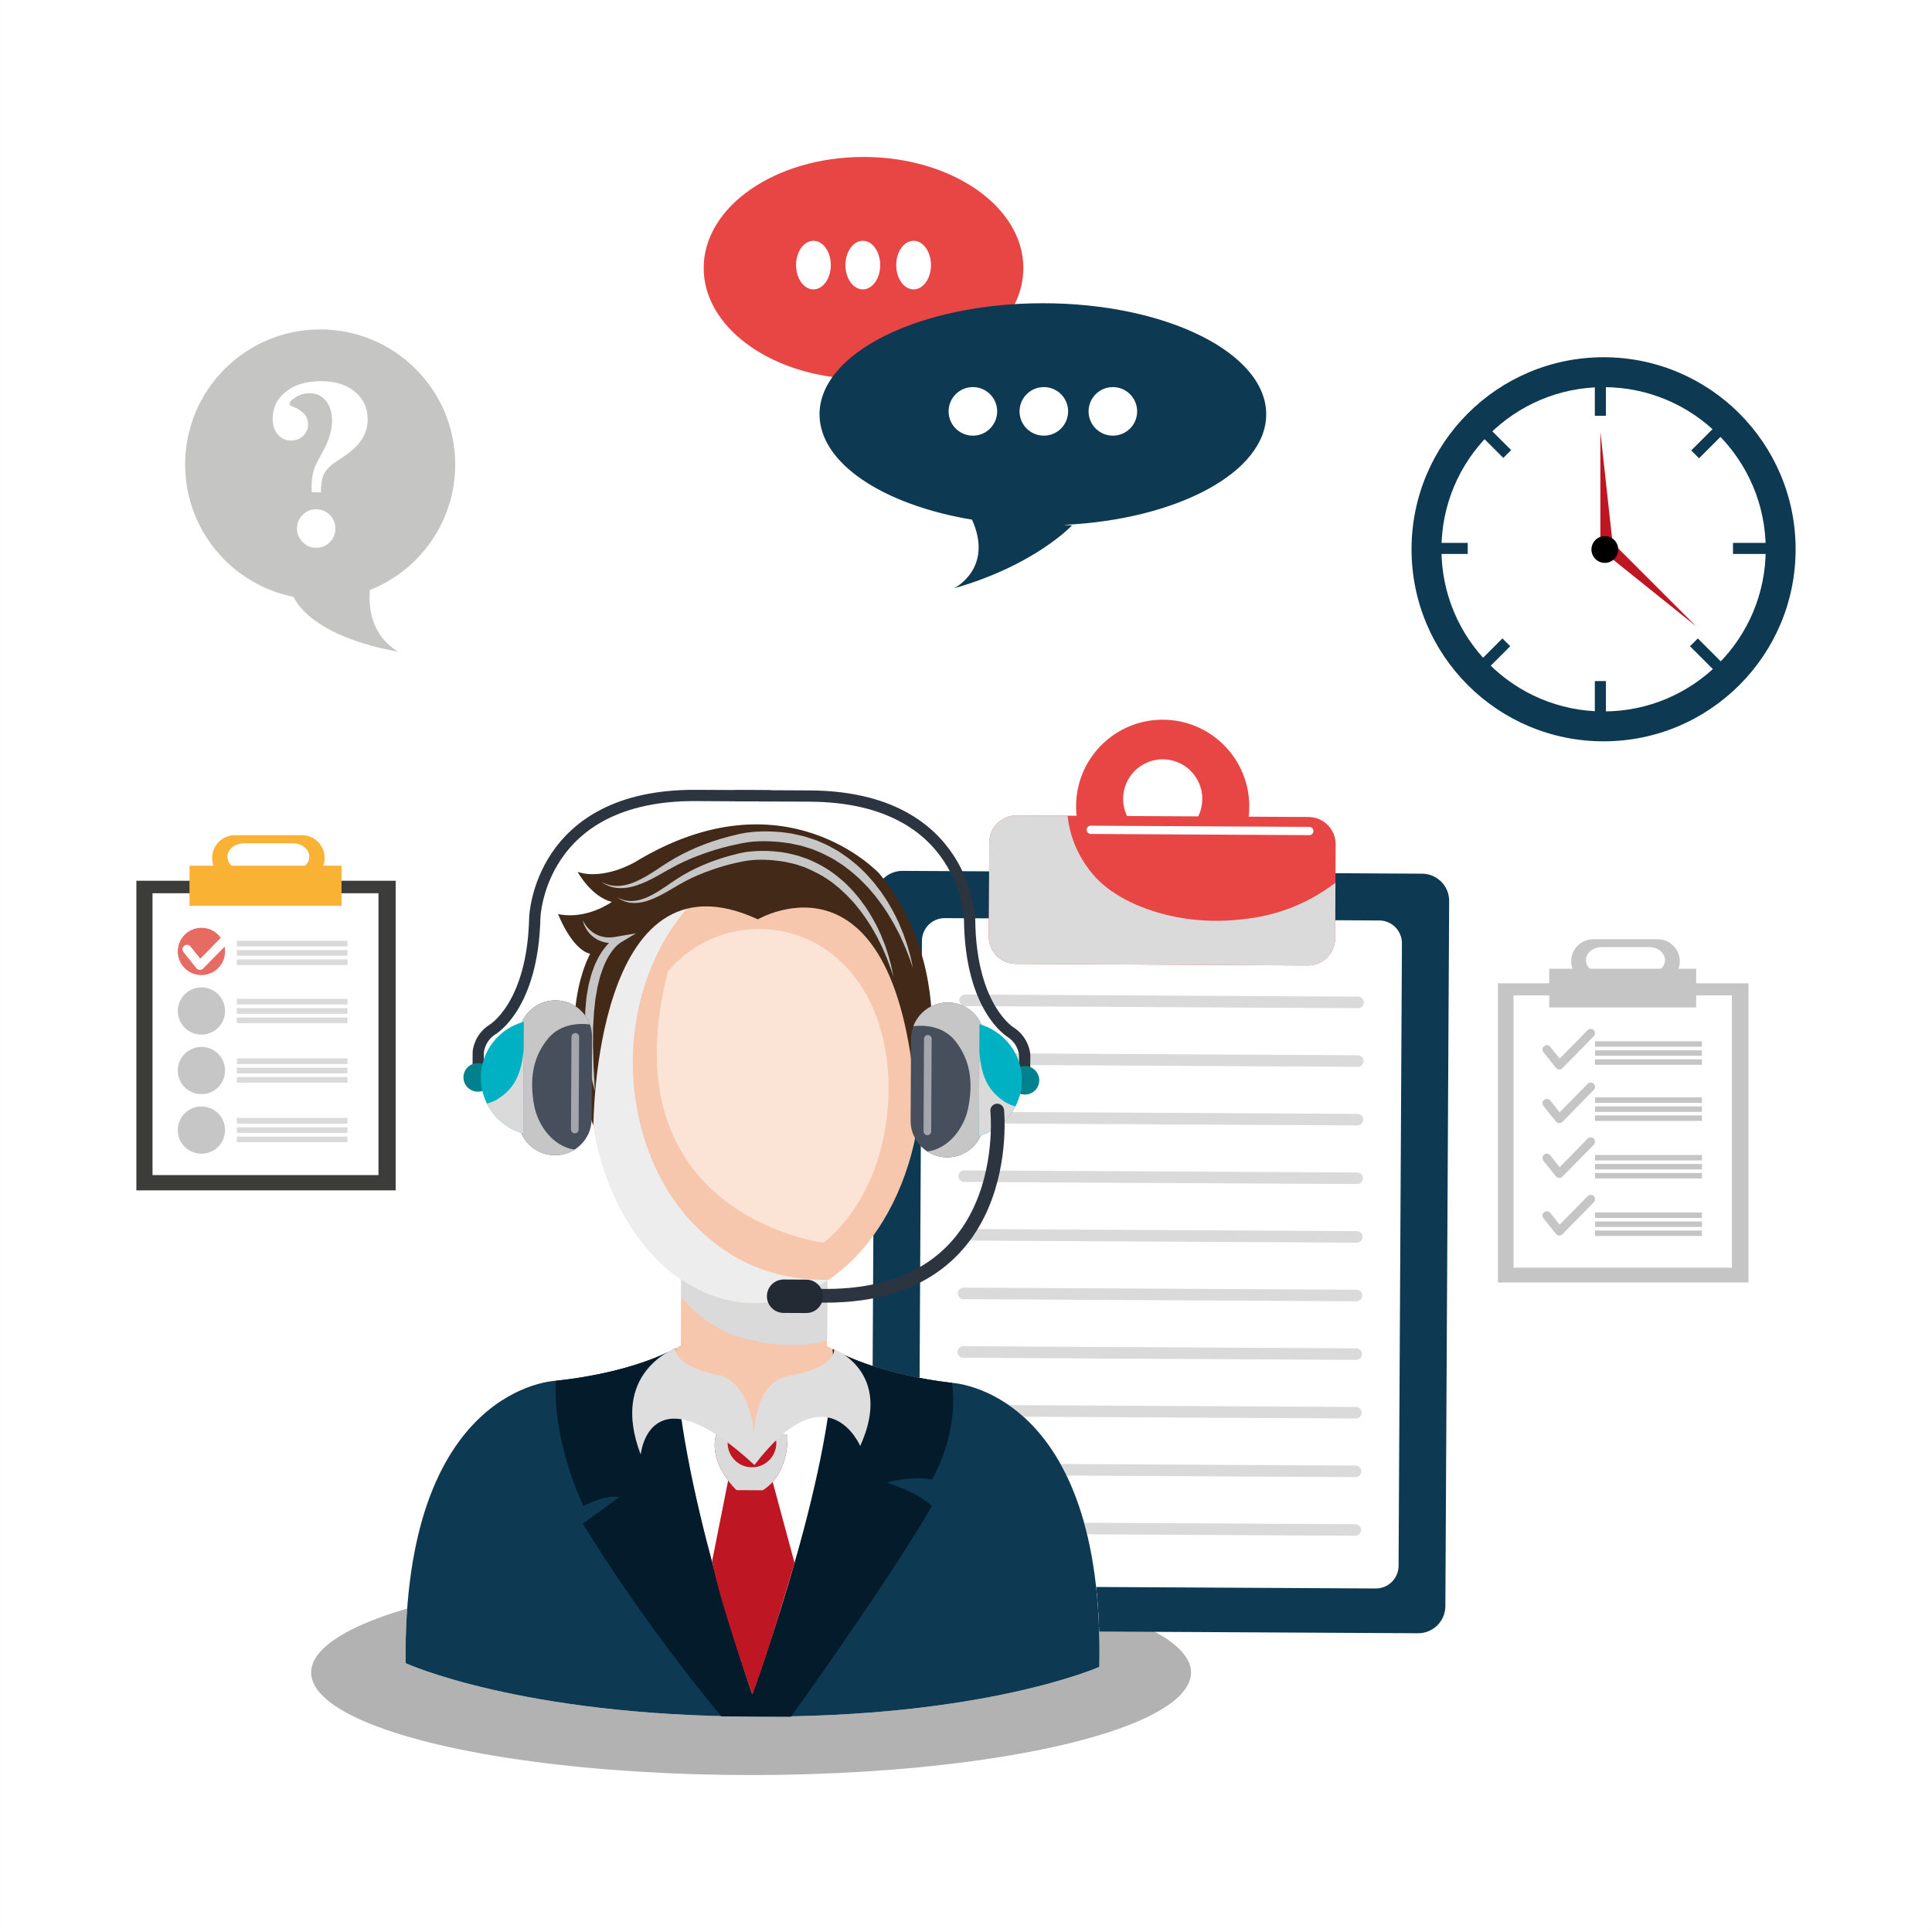 <?xml version="1.0" encoding="utf-8"?>
<!-- Generator: Adobe Illustrator 27.5.0, SVG Export Plug-In . SVG Version: 6.00 Build 0)  -->
<svg version="1.1" id="Capa_1" xmlns="http://www.w3.org/2000/svg" xmlns:xlink="http://www.w3.org/1999/xlink" x="0px" y="0px"
	 viewBox="0 0 425.2 425.2" style="enable-background:new 0 0 425.2 425.2;" xml:space="preserve">
<rect x="0" y="0" width="425.2" height="425.2" fill="#808080" stroke="none"/>
<rect x="0.002" y="0.002" style="fill:#FFFFFF;" width="425.197" height="425.196"/>
<g>
	<ellipse style="fill:#B2B2B2;" cx="165.301" cy="368.09" rx="96.824" ry="22.568"/>
	<g>
		<path style="fill:#0D3953;" d="M318.1,353.492c-0.018,3.305-2.713,5.977-6.022,5.957l-114.348-0.615
			c-3.309-0.018-5.975-2.717-5.957-6.022l0.834-155.189c0.02-3.305,2.715-5.975,6.023-5.957l114.348,0.615
			c3.309,0.02,5.973,2.717,5.955,6.021L318.1,353.492z"/>
		<g>
			<path style="fill:#FFFFFF;" d="M307.803,344.615c-0.014,2.768-2.27,4.998-5.035,4.982l-95.623-0.514
				c-2.766-0.016-4.994-2.27-4.98-5.037l0.738-137c0.016-2.768,2.27-4.998,5.033-4.982l95.625,0.516
				c2.764,0.014,4.994,2.27,4.98,5.035L307.803,344.615z"/>
			<g>
				<path style="fill:#DADADA;" d="M300.166,220.621c-0.006,0.703-0.576,1.268-1.281,1.264l-86.48-0.465
					c-0.701-0.004-1.271-0.576-1.268-1.279l0,0c0.004-0.701,0.58-1.268,1.281-1.264l86.48,0.465
					C299.603,219.346,300.168,219.918,300.166,220.621L300.166,220.621z"/>
				<path style="fill:#DADADA;" d="M300.096,233.521c-0.004,0.701-0.574,1.268-1.279,1.266l-86.482-0.467
					c-0.701-0.004-1.27-0.576-1.266-1.277l0,0c0.002-0.705,0.578-1.271,1.279-1.267l86.483,0.465
					C299.535,232.244,300.1,232.818,300.096,233.521L300.096,233.521z"/>
				<path style="fill:#DADADA;" d="M300.025,246.422c-0.002,0.701-0.574,1.268-1.279,1.266l-86.48-0.467
					c-0.701-0.004-1.271-0.576-1.268-1.277l0,0c0.004-0.705,0.58-1.27,1.281-1.266l86.48,0.465
					C299.465,245.146,300.029,245.717,300.025,246.422L300.025,246.422z"/>
				<path style="fill:#DADADA;" d="M299.957,259.322c-0.004,0.701-0.576,1.268-1.279,1.266l-86.482-0.465
					c-0.701-0.006-1.27-0.578-1.268-1.279l0,0c0.004-0.701,0.58-1.27,1.281-1.266l86.482,0.465
					C299.395,258.047,299.959,258.621,299.957,259.322L299.957,259.322z"/>
				<path style="fill:#DADADA;" d="M299.887,272.223c-0.004,0.701-0.574,1.27-1.279,1.266l-86.482-0.465
					c-0.701-0.004-1.27-0.578-1.266-1.279l0,0c0.002-0.703,0.578-1.268,1.279-1.264l86.482,0.465
					C299.326,270.949,299.891,271.522,299.887,272.223L299.887,272.223z"/>
				<path style="fill:#DADADA;" d="M299.816,285.123c-0.004,0.703-0.574,1.268-1.279,1.264l-86.481-0.465
					c-0.701-0.004-1.271-0.576-1.268-1.277l0,0c0.004-0.701,0.58-1.268,1.281-1.264l86.481,0.465
					C299.256,283.85,299.82,284.42,299.816,285.123L299.816,285.123z"/>
				<path style="fill:#DADADA;" d="M299.748,298.023c-0.004,0.703-0.574,1.27-1.279,1.266l-86.482-0.465
					c-0.701-0.006-1.27-0.578-1.266-1.281l0,0c0.004-0.703,0.578-1.27,1.279-1.266l86.482,0.467
					C299.188,296.748,299.752,297.32,299.748,298.023L299.748,298.023z"/>
				<path style="fill:#DADADA;" d="M299.678,310.926c-0.004,0.701-0.572,1.266-1.279,1.262l-86.48-0.467
					c-0.703-0.004-1.271-0.574-1.268-1.275l0,0c0.004-0.701,0.578-1.268,1.281-1.266l86.481,0.467
					C299.119,309.65,299.684,310.225,299.678,310.926L299.678,310.926z"/>
				<path style="fill:#DADADA;" d="M299.609,323.824c-0.004,0.703-0.574,1.272-1.279,1.266l-86.481-0.465
					c-0.703-0.004-1.271-0.576-1.268-1.281l0,0c0.004-0.701,0.578-1.266,1.281-1.262l86.48,0.465
					C299.049,322.553,299.613,323.121,299.609,323.824L299.609,323.824z"/>
				<path style="fill:#DADADA;" d="M299.539,336.727c-0.004,0.701-0.574,1.266-1.279,1.264l-86.48-0.467
					c-0.701-0.004-1.271-0.574-1.268-1.275l0,0c0.004-0.705,0.58-1.27,1.281-1.266l86.48,0.467
					C298.978,335.453,299.543,336.023,299.539,336.727L299.539,336.727z"/>
			</g>
		</g>
		<g>
			<path style="fill:#E74645;" d="M293.844,206.52c-0.017,3.309-2.715,5.975-6.021,5.957l-64.254-0.346
				c-3.311-0.018-5.977-2.715-5.957-6.023l0.111-20.691c0.018-3.307,2.711-5.975,6.021-5.957l64.254,0.346
				c3.309,0.02,5.975,2.715,5.957,6.023L293.844,206.52z"/>
			<path style="fill:#DADADA;" d="M276.17,201.947c-6.541,1.057-13.008,0.982-19.475-0.613c-5.879-1.445-12.434-4.336-16.371-9.148
				c-3.252-3.979-4.902-8.266-5.369-12.666l-11.211-0.061c-3.311-0.018-6.004,2.65-6.021,5.957l-0.111,20.691
				c-0.02,3.309,2.646,6.006,5.957,6.023l64.254,0.346c3.307,0.018,6.004-2.648,6.021-5.957l0.066-12.25
				C288.828,198.133,282.881,200.865,276.17,201.947z"/>
			<path style="fill:#E74645;" d="M255.984,158.395c-10.525-0.055-19.104,8.432-19.158,18.961
				c-0.059,10.522,8.428,19.104,18.953,19.158c10.525,0.059,19.105-8.432,19.162-18.955
				C274.998,167.033,266.508,158.453,255.984,158.395z M255.844,184.533c-4.809-0.027-8.689-3.947-8.664-8.756
				c0.025-4.814,3.949-8.693,8.758-8.668c4.813,0.025,8.693,3.945,8.666,8.76C264.578,180.682,260.656,184.559,255.844,184.533z"/>
			<path style="fill:#FFFFFF;" d="M289.07,182.898c-0.004,0.498-0.412,0.904-0.912,0.9l-48.1-0.258
				c-0.502-0.004-0.906-0.412-0.904-0.912l0,0c0.004-0.502,0.414-0.906,0.912-0.904l48.102,0.26
				C288.668,181.986,289.072,182.395,289.07,182.898L289.07,182.898z"/>
		</g>
	</g>
	<g>
		<g>
			
				<path style="fill:none;stroke:#2C343F;stroke-width:2.477;stroke-linecap:round;stroke-linejoin:round;stroke-miterlimit:10;" d="
				M225.502,236.256l0.02-4.08c0,0-0.164-3.098-3.07-4.979c0,0-8.83-5.217-9.055-24.709c0,0-0.512-27.102-35.168-27.289
				l-16.146-0.086"/>
			
				<path style="fill:none;stroke:#2C343F;stroke-width:2.477;stroke-linecap:round;stroke-linejoin:round;stroke-miterlimit:10;" d="
				M105.234,235.607l0.023-4.078c0,0,0.197-3.1,3.125-4.943c0,0,8.881-5.123,9.316-24.615c0,0,0.807-27.094,35.463-26.906
				l16.146,0.088"/>
		</g>
		<g>
			<g>
				<path style="fill:#F7C7AD;" d="M209.535,304.352c-17.66-2.09-26.332-7.359-27.818-8.34l-31.467-0.17
					c-1.496,0.965-10.227,6.141-27.91,8.041c0,0-33.689,1.076-33.074,62.148c0,0,25.285,11.57,76.275,11.748
					c50.99,0.371,76.398-10.926,76.398-10.926C243.215,305.791,209.535,304.352,209.535,304.352z"/>
				<path style="fill:#FFFFFF;" d="M122.34,303.883c0,0-33.689,1.076-33.074,62.148c0,0,25.285,11.57,76.275,11.748
					c50.99,0.371,76.398-10.926,76.398-10.926c1.275-61.063-32.404-62.502-32.404-62.502s-32.785-2.508-43.658,11.4
					C165.877,315.752,155.561,298.52,122.34,303.883z"/>
				<g>
					
						<rect x="154.326" y="274.566" transform="matrix(0.005 -1 1 0.005 -125.527 455.05)" style="fill:#F7C7AD;" width="23.368" height="32.133"/>
					<path style="fill:#DADADA;" d="M149.971,285.523v0.004c0.354,0.422,0.709,0.84,1.088,1.236c1,1.041,2.035,2.045,3.152,2.959
						c0.037,0.031,0.064,0.049,0.102,0.082c0.357,0.264,0.725,0.525,1.094,0.779c0.568,0.383,1.137,0.771,1.727,1.123
						c0.854,0.512,1.719,1.01,2.609,1.455c0.285,0.111,1.125,0.465,1.385,0.555c0.863,0.297,1.725,0.594,2.607,0.828
						c0.906,0.244,1.816,0.488,2.736,0.668c-0.24-0.049,2.428,0.41,1.787,0.352c2.164,0.254,4.344,0.428,6.52,0.4
						c0.938-0.016,1.873-0.027,2.803-0.098c0.299-0.023,1.695-0.223,1.836-0.221c0.891-0.188,1.77-0.432,2.639-0.711l0.084-15.9
						l-32.133-0.172l-0.035,6.59C150.063,285.596,150.082,285.645,149.971,285.523z"/>
				</g>
				<path style="fill:#F7C7AD;" d="M202.857,236.9c-0.146,27.676-16.637,50.021-36.824,49.914
					c-20.191-0.107-36.438-22.633-36.289-50.307c0.148-27.678,16.609-44.936,36.799-44.828
					C186.732,191.789,203.01,209.225,202.857,236.9z"/>
				<path style="opacity:0.5;fill:#FFFFFF;" d="M146.936,213.99c0.01-0.066,0.027-0.131,0.033-0.195
					c5.199-6.037,12.348-9.373,20.217-9.332c15.771,0.086,28.488,13.705,28.369,35.328c-0.076,14.408-5.828,26.963-14.322,33.715
					C181.232,273.506,133.463,267.549,146.936,213.99z"/>
				<path style="fill:#EDEDED;" d="M160.396,275.76c-12.41-7.914-19.129-21.277-20.777-35.625
					c-1.547-13.479,1.963-28.361,10.564-38.967c2.986-3.678,6.793-6.789,11.01-9.098c-17.668,2.697-31.313,19.248-31.449,44.438
					c-0.148,27.674,16.098,50.199,36.289,50.307c5.863,0.031,11.416-1.836,16.344-5.172
					C174.727,281.859,167.07,280.02,160.396,275.76z"/>
				<path style="fill:#0D3953;" d="M148.703,296.74c-3.422,1.836-11.9,5.586-26.363,7.143c0,0-33.689,1.076-33.074,62.148
					c0,0,25.285,11.57,76.275,11.748c50.99,0.371,76.398-10.926,76.398-10.926c1.275-61.063-32.404-62.502-32.404-62.502
					c-14.451-1.713-22.887-5.551-26.287-7.428c0,0,17.744,40.117-17.68,75.947C165.568,372.871,131.707,337.598,148.703,296.74z"/>
				<path style="fill:#00B1C3;" d="M137.807,325.717c0.016,0.08,0.027,0.16,0.041,0.238c0.125,0.627,0.256,1.248,0.391,1.871
					c0.094-0.039,0.184-0.082,0.281-0.119C138.27,327.055,138.033,326.389,137.807,325.717z"/>
				<path style="fill:#031B2B;" d="M209.535,304.352c-14.451-1.713-22.887-5.551-26.287-7.428c0,0,2.402,18.934-17.68,75.947
					c0,0-16.943-48.465-16.865-76.131c-3.422,1.836-11.9,5.586-26.363,7.143c0,0-1.207,11.629,6.055,27.564
					c0,0,5.117-2.719,7.863-1.92l-7.971,5.787c0,0,12.34,20.695,30.48,42.43l15.309,0.082c0,0,20.893-28.957,31.021-46.355
					c0,0-2.428-2.772-9.938-5.16c0,0,4.627-1.543,9.969-0.73C205.129,325.58,211.031,315.994,209.535,304.352z"/>
				<path style="fill:#00B1C3;" d="M165.541,377.779"/>
				<path style="fill:#BE1622;" d="M165.568,372.871c-8.447-24.389-8.824-29.396-8.824-29.396l3.51-17.637l9.797,0.303l4.814,17.828
					C174.865,343.969,168.035,367.142,165.568,372.871z"/>
				<g>
					<path style="fill:#BE1622;" d="M157.617,315.709l15.678,0.084c0,0,0.646,8.385-5.426,12.191l-5.779-0.029
						C162.09,327.955,155.797,322.084,157.617,315.709z"/>
					<path style="fill:#DADADA;" d="M173.295,315.793l-2.793-0.018c0.223,0.586,0.348,1.217,0.346,1.871
						c-0.016,2.896-2.445,5.297-5.338,5.279h-0.09c-2.895-0.016-5.295-2.441-5.279-5.336c0.004-0.656,0.135-1.283,0.365-1.867
						l-2.889-0.014c-1.82,6.375,4.473,12.246,4.473,12.246l5.779,0.029C173.941,324.178,173.295,315.793,173.295,315.793z"/>
				</g>
				<path style="fill:#432918;" d="M166.795,202.332c0,0,32.309-18.992,35.086,45.771c0,0,11.438-31.582-8.377-55.859
					c0,0-20.793-22.537-53.717-2.533c0,0-6.832,4.088-12.668,2.176c0,0,2.978,5.477,7.533,6.604c0,0-5.455,4.004-11.824,2.686
					c0,0,2.936,7.715,7.059,8.75c0,0-8.332,14.379,0.715,37.795C130.602,247.721,130.68,185.627,166.795,202.332z"/>
				<path style="fill:#C6C6C6;" d="M200.93,213.08c0,0-0.109-0.314-0.316-0.908c-0.211-0.596-0.494-1.477-0.939-2.559
					c-0.402-1.094-0.998-2.383-1.672-3.852c-0.371-0.719-0.77-1.486-1.189-2.285c-0.473-0.777-0.912-1.623-1.451-2.457
					c-0.563-0.814-1.086-1.707-1.754-2.533c-0.318-0.428-0.645-0.861-0.977-1.301c-0.352-0.418-0.711-0.84-1.082-1.27
					c-0.18-0.211-0.367-0.43-0.549-0.646c-0.199-0.203-0.402-0.408-0.604-0.615c-0.408-0.408-0.809-0.832-1.232-1.244
					c-0.895-0.762-1.752-1.604-2.752-2.307c-0.939-0.777-2.018-1.393-3.061-2.074c-1.117-0.564-2.213-1.197-3.4-1.65l-0.877-0.369
					c-0.291-0.135-0.605-0.203-0.906-0.307c-0.611-0.188-1.215-0.402-1.834-0.566c-0.631-0.139-1.262-0.271-1.889-0.406
					l-0.469-0.101l-0.479-0.072c-0.326-0.043-0.67-0.104-0.986-0.139c-1.256-0.164-2.574-0.25-3.861-0.285
					c-1.289-0.006-2.572,0.037-3.824,0.197c-0.313,0.029-0.617,0.1-0.926,0.145l-0.459,0.074l-0.465,0.1
					c-0.633,0.137-1.281,0.26-1.898,0.404c-0.615,0.15-1.225,0.299-1.828,0.449c-0.6,0.174-1.199,0.344-1.791,0.514
					c-2.359,0.725-4.598,1.555-6.662,2.49c-0.51,0.246-1.014,0.488-1.51,0.727c-0.496,0.234-0.957,0.518-1.434,0.76
					c-0.945,0.488-1.842,1.041-2.727,1.527c-1.756,1.01-3.463,1.836-5.061,2.35c-1.592,0.537-3.098,0.674-4.297,0.547
					c-0.299-0.051-0.58-0.068-0.844-0.135c-0.254-0.074-0.496-0.145-0.721-0.213c-0.432-0.164-0.789-0.332-1.07-0.477
					c-0.531-0.34-0.816-0.518-0.816-0.518s0.303,0.143,0.867,0.412c0.293,0.104,0.658,0.225,1.092,0.332
					c0.221,0.035,0.459,0.074,0.711,0.113c0.252,0.041,0.527,0.025,0.809,0.047c1.141,0.004,2.514-0.273,3.979-0.898
					c1.469-0.619,3.029-1.541,4.695-2.637c1.654-1.104,3.516-2.346,5.604-3.414c2.088-1.068,4.367-2.055,6.795-2.861
					c0.611-0.193,1.225-0.391,1.844-0.586c0.631-0.174,1.266-0.35,1.904-0.529c0.635-0.162,1.264-0.307,1.902-0.463l0.498-0.107
					l0.51-0.092c0.34-0.059,0.68-0.133,1.023-0.168c1.367-0.188,2.746-0.25,4.127-0.254c1.381,0.023,2.748,0.096,4.148,0.273
					c0.346,0.041,0.666,0.104,1.002,0.148l0.516,0.084l0.508,0.113c0.68,0.152,1.359,0.309,2.035,0.459
					c0.668,0.184,1.318,0.42,1.979,0.627c0.322,0.117,0.66,0.197,0.975,0.342l0.941,0.408c1.279,0.496,2.445,1.203,3.617,1.852
					c1.102,0.756,2.229,1.457,3.207,2.305c1.035,0.783,1.93,1.688,2.828,2.547c0.428,0.451,0.826,0.918,1.232,1.365
					c0.201,0.227,0.4,0.453,0.598,0.674c0.184,0.236,0.367,0.473,0.547,0.703c0.361,0.467,0.715,0.924,1.063,1.379
					c0.318,0.473,0.631,0.941,0.938,1.398c0.635,0.908,1.117,1.859,1.635,2.74c0.492,0.891,0.9,1.781,1.314,2.611
					c0.365,0.85,0.695,1.668,1.01,2.428c0.287,0.777,0.535,1.504,0.768,2.178c0.238,0.67,0.383,1.316,0.551,1.883
					c0.348,1.127,0.496,2.039,0.641,2.654C200.857,212.754,200.93,213.08,200.93,213.08z"/>
				<path style="fill:#C6C6C6;" d="M196.627,214.938c0,0-0.096-0.285-0.273-0.818c-0.188-0.535-0.43-1.33-0.818-2.305
					c-0.191-0.486-0.379-1.033-0.631-1.611c-0.254-0.578-0.525-1.199-0.816-1.869c-0.324-0.652-0.666-1.342-1.031-2.072
					c-0.396-0.707-0.811-1.457-1.252-2.227c-0.953-1.502-2.006-3.115-3.313-4.662c-0.619-0.801-1.354-1.531-2.078-2.303
					c-0.369-0.379-0.779-0.717-1.168-1.09c-0.197-0.184-0.395-0.369-0.592-0.555c-0.213-0.166-0.426-0.336-0.637-0.506
					c-1.672-1.412-3.629-2.561-5.689-3.51l-0.783-0.342c-0.262-0.117-0.518-0.236-0.795-0.313c-0.545-0.182-1.088-0.357-1.633-0.537
					c-0.555-0.16-1.125-0.26-1.684-0.393c-0.275-0.057-0.574-0.139-0.828-0.18l-0.895-0.133c-2.27-0.316-4.641-0.414-6.879-0.143
					c-0.283,0.025-0.557,0.072-0.83,0.125l-0.41,0.07l-0.189,0.031l-0.217,0.047c-0.572,0.127-1.143,0.25-1.709,0.375
					c-0.547,0.139-1.092,0.279-1.633,0.416c-0.535,0.141-1.07,0.316-1.598,0.473c-2.111,0.666-4.111,1.43-5.953,2.289
					c-1.832,0.879-3.469,1.848-5.035,2.779c-1.563,0.932-3.076,1.701-4.504,2.188c-1.416,0.508-2.771,0.648-3.846,0.533
					c-1.094-0.09-1.863-0.502-2.363-0.754c-0.473-0.316-0.725-0.48-0.725-0.48s0.268,0.133,0.771,0.381
					c0.264,0.098,0.592,0.215,0.975,0.309c0.197,0.035,0.41,0.068,0.637,0.109c0.225,0.031,0.471,0.023,0.725,0.041
					c1.021,0.002,2.248-0.266,3.553-0.848c1.307-0.576,2.688-1.436,4.162-2.439c1.469-1.023,3.131-2.154,4.984-3.143
					c1.861-0.982,3.896-1.893,6.072-2.627c0.547-0.182,1.088-0.375,1.652-0.541c0.564-0.16,1.133-0.324,1.703-0.486
					c0.566-0.141,1.131-0.283,1.697-0.424l0.221-0.051l0.244-0.047l0.453-0.084c0.309-0.057,0.615-0.115,0.924-0.143
					c2.463-0.318,4.936-0.248,7.426,0.082l0.891,0.143c0.338,0.053,0.617,0.137,0.93,0.203c0.605,0.152,1.217,0.268,1.818,0.445
					c0.588,0.201,1.178,0.4,1.764,0.602c0.297,0.086,0.58,0.217,0.863,0.342l0.84,0.383c2.23,1.031,4.27,2.369,6.01,3.908
					c0.223,0.189,0.441,0.375,0.662,0.561c0.203,0.203,0.406,0.402,0.615,0.602c0.4,0.402,0.813,0.783,1.184,1.203
					c0.723,0.846,1.455,1.652,2.059,2.52c1.301,1.672,2.273,3.414,3.139,5.021c0.404,0.822,0.785,1.611,1.123,2.367
					c0.309,0.773,0.598,1.504,0.869,2.191c0.236,0.701,0.453,1.359,0.656,1.967c0.193,0.607,0.326,1.186,0.471,1.691
					c0.299,1.018,0.418,1.838,0.543,2.387C196.568,214.643,196.627,214.938,196.627,214.938z"/>
				<path style="fill:#C6C6C6;" d="M128.238,202.525c0.184,0.377,0.395,0.734,0.639,1.064c0.119,0.17,0.254,0.326,0.375,0.484
					c0.139,0.148,0.271,0.305,0.412,0.445c0.152,0.135,0.295,0.273,0.447,0.404l0.475,0.357l0.502,0.307
					c0.17,0.092,0.35,0.164,0.527,0.248c0.17,0.088,0.365,0.131,0.543,0.191c0.184,0.059,0.365,0.121,0.557,0.145l0.564,0.104
					l0.574,0.035l0.287,0.014l0.289-0.023l0.572-0.039c0.193-0.016,0.385-0.068,0.576-0.096l0.572-0.098l3.818-0.652l-3.387,2.039
					c-0.188,0.115-0.48,0.348-0.717,0.553c-0.229,0.246-0.484,0.453-0.688,0.732c-0.443,0.506-0.828,1.078-1.193,1.66l-0.502,0.906
					c-0.17,0.303-0.285,0.639-0.43,0.953c-0.295,0.629-0.518,1.303-0.744,1.971c-0.256,0.65-0.396,1.358-0.572,2.041
					c-0.082,0.346-0.188,0.684-0.246,1.037c-0.059,0.35-0.117,0.703-0.184,1.057c-0.121,0.701-0.283,1.4-0.332,2.121l-0.23,2.146
					c-0.057,0.717-0.082,1.441-0.129,2.16c-0.027,0.723-0.111,1.445-0.084,2.174c0.008,0.725-0.01,1.453-0.016,2.184l-0.008,1.09
					c-0.004,0.367,0.031,0.73,0.037,1.094l0.066,2.195c0.029,0.73,0.018,1.469,0.082,2.199c0.104,1.463,0.168,2.934,0.207,4.42
					c-0.367-1.432-0.705-2.873-1.01-4.324c-0.174-0.723-0.281-1.455-0.383-2.189l-0.324-2.203c-0.119-0.734-0.17-1.475-0.221-2.217
					c-0.055-0.744-0.115-1.486-0.156-2.227c-0.068-0.744-0.021-1.496-0.029-2.244c0.012-0.746-0.012-1.496,0.029-2.244l0.201-2.248
					c0.043-0.752,0.197-1.494,0.314-2.242c0.059-0.375,0.127-0.748,0.197-1.115c0.066-0.373,0.184-0.74,0.279-1.107
					c0.203-0.732,0.365-1.477,0.656-2.191l0.393-1.082c0.125-0.363,0.33-0.699,0.486-1.047c0.18-0.346,0.326-0.703,0.531-1.033
					l0.619-0.996c0.447-0.639,0.916-1.275,1.49-1.83c0.266-0.293,0.602-0.535,0.902-0.799c0.344-0.248,0.635-0.467,1.104-0.689
					l0.434,1.391l-0.666,0.061c-0.223,0.012-0.443,0.047-0.668,0.041l-0.672-0.031l-0.336-0.016l-0.336-0.057l-0.664-0.117
					l-0.648-0.197c-0.217-0.059-0.424-0.15-0.625-0.252c-0.199-0.105-0.408-0.182-0.592-0.314c-0.186-0.123-0.381-0.238-0.557-0.373
					l-0.512-0.424c-0.154-0.156-0.307-0.313-0.457-0.475c-0.137-0.164-0.264-0.342-0.398-0.516
					c-0.246-0.355-0.467-0.725-0.641-1.113C128.471,203.338,128.322,202.938,128.238,202.525z"/>
				<path style="fill:#DEDEDE;" d="M148.703,296.74c0,0-14.66,5.195-7.688,23.393c0,0,1.754-19.238,25.027,2.291
					c0,0,1.645-16.184-7.266-19.666C158.777,302.758,148.68,301.18,148.703,296.74z"/>
				<path style="fill:#DEDEDE;" d="M183.586,296.93c0,0,13.143,5.07,5.729,21.305c0,0-7.172-16.92-23.271,4.189
					c0,0-2.174-17.822,7.404-19.588C173.447,302.836,183.563,301.369,183.586,296.93z"/>
			</g>
		</g>
		<g>
			<path style="fill:#00818D;" d="M228.725,237.777c-0.01,1.732-1.432,3.133-3.174,3.121l0,0c-1.738-0.008-3.15-1.424-3.139-3.156
				l0,0c0.008-1.732,1.434-3.129,3.174-3.121l0,0C227.328,234.631,228.732,236.045,228.725,237.777L228.725,237.777z"/>
			<g>
				<path style="fill:#464F5B;" d="M200.508,228.6c0.023-4.432,3.654-8.002,8.107-7.979l0,0c4.453,0.025,8.049,3.633,8.021,8.064
					l-0.098,18.053c-0.021,4.43-3.654,8-8.107,7.977l0,0c-4.451-0.025-8.045-3.635-8.02-8.063L200.508,228.6z"/>
				<path style="fill:#C6C6C6;" d="M210.225,229.084c3.465,4.326,3.91,9.334,2.887,14.621c-0.875,4.531-4.277,9.09-9.01,9.721
					c1.25,0.803,2.732,1.281,4.33,1.289c4.453,0.023,8.086-3.547,8.107-7.977l0.098-18.053c0.027-4.432-3.568-8.039-8.021-8.064
					c-3.482-0.016-6.453,2.164-7.598,5.232C204.432,225.451,207.977,226.273,210.225,229.084z"/>
				<path style="opacity:0.5;fill:#FFFFFF;" d="M203.363,228.613c0.004-0.461,0.381-0.83,0.846-0.826l0,0
					c0.463,0,0.838,0.375,0.834,0.836l-0.107,20.389c-0.004,0.463-0.385,0.834-0.844,0.83l0,0c-0.467,0-0.84-0.377-0.836-0.838
					L203.363,228.613z"/>
			</g>
			<g>
				<path style="fill:#00B1C3;" d="M215.57,225.41l-0.135,24.586c5.424-1.463,9.428-6.377,9.459-12.24
					C224.926,231.891,220.977,226.938,215.57,225.41z"/>
				<path style="fill:#DADADA;" d="M221.057,242.434c-4.098-2.654-5.127-6.383-5.521-10.859l-0.1,18.422
					c3.508-0.945,6.412-3.338,8.043-6.492C222.625,243.27,221.809,242.924,221.057,242.434z"/>
			</g>
			
				<path style="fill:none;stroke:#2C343F;stroke-width:3.016;stroke-linecap:round;stroke-linejoin:round;stroke-miterlimit:10;" d="
				M219.469,244.412c0,0,4.41,42.17-39.934,40.734"/>
			<path style="fill:#232A33;" d="M181.135,285.32c-0.014,2.031-1.676,3.67-3.717,3.658l-4.963-0.025
				c-2.041-0.012-3.686-1.668-3.674-3.697l0,0c0.012-2.033,1.672-3.668,3.713-3.658l4.965,0.027
				C179.498,281.637,181.145,283.289,181.135,285.32L181.135,285.32z"/>
			<path style="fill:#00818D;" d="M101.998,237.096c-0.012,1.732,1.395,3.145,3.135,3.156l0,0c1.744,0.008,3.164-1.389,3.176-3.123
				l0,0c0.008-1.732-1.398-3.146-3.141-3.154l0,0C103.426,233.963,102.006,235.361,101.998,237.096L101.998,237.096z"/>
			<g>
				<path style="fill:#464F5B;" d="M130.307,228.221c0.023-4.43-3.562-8.039-8.019-8.063l0,0c-4.455-0.023-8.086,3.545-8.109,7.977
					l-0.096,18.051c-0.025,4.43,3.566,8.039,8.021,8.063l0,0c4.457,0.027,8.082-3.545,8.107-7.977L130.307,228.221z"/>
				<path style="fill:#C6C6C6;" d="M120.588,228.6c-3.512,4.289-4.01,9.295-3.047,14.592c0.826,4.539,4.182,9.133,8.904,9.816
					c-1.256,0.789-2.742,1.252-4.342,1.24c-4.455-0.023-8.047-3.633-8.021-8.063l0.096-18.051c0.024-4.432,3.654-8,8.109-7.977
					c3.48,0.02,6.428,2.232,7.543,5.313C126.424,225.033,122.867,225.816,120.588,228.6z"/>
				<path style="opacity:0.5;fill:#FFFFFF;" d="M127.453,228.205c0.004-0.463-0.373-0.834-0.836-0.838l0,0
					c-0.465-0.002-0.842,0.367-0.846,0.83l-0.107,20.389c-0.004,0.461,0.371,0.838,0.836,0.838l0,0
					c0.463,0.004,0.842-0.367,0.844-0.83L127.453,228.205z"/>
			</g>
			<g>
				<path style="fill:#00B1C3;" d="M115.285,224.873l-0.133,24.582c-5.412-1.521-9.361-6.475-9.33-12.34
					C105.854,231.25,109.855,226.338,115.285,224.873z"/>
				<path style="fill:#DADADA;" d="M109.615,241.834c4.119-2.609,5.191-6.326,5.637-10.799l-0.1,18.42
					c-3.496-0.98-6.379-3.406-7.973-6.578C108.033,242.652,108.855,242.316,109.615,241.834z"/>
			</g>
		</g>
	</g>
	<g>
		<g>
			<rect x="30.014" y="193.838" style="fill:#3C3C3B;" width="57.066" height="68.143"/>
			<path style="fill:#F9B233;" d="M66.424,183.807H51.703c-2.771,0-5.016,2.246-5.016,5.016c0,2.771,2.244,5.016,5.016,5.016h14.721
				c2.77,0,5.016-2.244,5.016-5.016C71.439,186.053,69.193,183.807,66.424,183.807z M64.422,191.518H53.703
				c-2.018,0-3.652-1.326-3.652-2.965c0-1.637,1.635-2.965,3.652-2.965h10.719c2.018,0,3.654,1.328,3.654,2.965
				C68.076,190.191,66.439,191.518,64.422,191.518z"/>
			<g>
				<rect x="33.566" y="196.588" style="fill:#FFFFFF;" width="49.73" height="62.029"/>
				<g>
					<g>
						<path style="fill:#E56B63;" d="M49.531,209.395c0,2.873-2.328,5.203-5.201,5.203c-2.875,0-5.205-2.33-5.205-5.203
							s2.33-5.203,5.205-5.203C47.203,204.191,49.531,206.521,49.531,209.395z"/>
						<path style="fill:#C6C6C6;" d="M49.531,222.502c0,2.873-2.328,5.203-5.201,5.203c-2.875,0-5.205-2.33-5.205-5.203
							c0-2.873,2.33-5.203,5.205-5.203C47.203,217.299,49.531,219.629,49.531,222.502z"/>
						<path style="fill:#C6C6C6;" d="M49.531,235.609c0,2.873-2.328,5.203-5.201,5.203c-2.875,0-5.205-2.33-5.205-5.203
							c0-2.875,2.33-5.203,5.205-5.203C47.203,230.406,49.531,232.734,49.531,235.609z"/>
						<path style="fill:#C6C6C6;" d="M49.531,248.717c0,2.873-2.328,5.201-5.201,5.201c-2.875,0-5.205-2.328-5.205-5.201
							c0-2.875,2.33-5.203,5.205-5.203C47.203,243.514,49.531,245.842,49.531,248.717z"/>
					</g>
					<g>
						<path style="fill:#FFFFFF;" d="M44,213.465c-0.016,0-0.033,0-0.049-0.002c-0.283-0.014-0.545-0.148-0.721-0.369l-2.848-3.559
							c-0.34-0.426-0.271-1.047,0.154-1.387c0.424-0.34,1.045-0.271,1.385,0.154l2.154,2.691l6.367-6.49
							c0.383-0.389,1.006-0.395,1.395-0.014c0.389,0.381,0.395,1.006,0.014,1.395l-7.148,7.283
							C44.52,213.357,44.266,213.465,44,213.465z"/>
					</g>
					<g>
						<rect x="52.133" y="207.043" style="fill:#DADADA;" width="24.346" height="1.242"/>
						<rect x="52.133" y="209.096" style="fill:#DADADA;" width="24.346" height="1.244"/>
						<rect x="52.133" y="211.15" style="fill:#DADADA;" width="24.346" height="1.242"/>
					</g>
					<g>
						<rect x="52.133" y="219.826" style="fill:#DADADA;" width="24.346" height="1.244"/>
						<rect x="52.133" y="221.881" style="fill:#DADADA;" width="24.346" height="1.242"/>
						<rect x="52.133" y="223.934" style="fill:#DADADA;" width="24.346" height="1.244"/>
					</g>
					<g>
						<rect x="52.133" y="232.934" style="fill:#DADADA;" width="24.346" height="1.242"/>
						<rect x="52.133" y="234.988" style="fill:#DADADA;" width="24.346" height="1.242"/>
						<rect x="52.133" y="237.041" style="fill:#DADADA;" width="24.346" height="1.242"/>
					</g>
					<g>
						<rect x="52.133" y="246.041" style="fill:#DADADA;" width="24.346" height="1.242"/>
						<rect x="52.133" y="248.096" style="fill:#DADADA;" width="24.346" height="1.242"/>
						<rect x="52.133" y="250.148" style="fill:#DADADA;" width="24.346" height="1.242"/>
					</g>
				</g>
			</g>
			<rect x="41.703" y="190.523" style="fill:#F9B233;" width="33.459" height="8.814"/>
		</g>
		<g>
			<path style="fill:#0D3953;" d="M395.185,120.889c0,23.342-18.924,42.264-42.264,42.264c-23.342,0-42.264-18.922-42.264-42.264
				c0-23.344,18.922-42.266,42.264-42.266C376.262,78.623,395.185,97.545,395.185,120.889z"/>
			<path style="fill:#FFFFFF;" d="M388.605,120.889c0,19.707-15.977,35.684-35.684,35.684c-19.707,0-35.684-15.977-35.684-35.684
				c0-19.709,15.977-35.686,35.684-35.686C372.629,85.203,388.605,101.18,388.605,120.889z"/>
			<rect x="350.994" y="83.381" style="fill:#0D3953;" width="2.436" height="8.123"/>
			<rect x="350.994" y="149.891" style="fill:#0D3953;" width="2.436" height="8.123"/>
			<rect x="314.897" y="119.48" style="fill:#0D3953;" width="8.123" height="2.434"/>
			<rect x="381.404" y="119.48" style="fill:#0D3953;" width="8.123" height="2.434"/>
			
				<rect x="374.509" y="140.15" transform="matrix(0.707 -0.707 0.707 0.707 8.075 307.917)" style="fill:#0D3953;" width="2.434" height="8.123"/>
			
				<rect x="327.48" y="93.121" transform="matrix(0.707 -0.708 0.708 0.707 27.645 261.054)" style="fill:#0D3953;" width="2.435" height="8.123"/>
			
				<rect x="324.636" y="142.994" transform="matrix(0.707 -0.707 0.707 0.707 -5.699 274.663)" style="fill:#0D3953;" width="8.123" height="2.434"/>
			
				<rect x="371.665" y="95.965" transform="matrix(0.708 -0.707 0.707 0.708 41.221 293.958)" style="fill:#0D3953;" width="8.123" height="2.435"/>
			<polygon style="fill:#BE1622;" points="352.211,120.889 352.211,120.934 355.057,120.934 352.211,94.973 			"/>
			<polygon style="fill:#BE1622;" points="354.967,119.514 354.934,119.48 352.922,121.492 373.291,137.838 			"/>
			<path d="M356.141,120.934c0,1.627-1.318,2.947-2.945,2.947c-1.627,0-2.945-1.32-2.945-2.947c0-1.625,1.318-2.943,2.945-2.943
				C354.822,117.99,356.141,119.309,356.141,120.934z"/>
		</g>
		<g>
			<g>
				<path style="fill:#E74645;" d="M225.221,58.988c0-13.502-15.748-24.445-35.176-24.445s-35.176,10.943-35.176,24.445
					c0,12.738,14.023,23.197,31.926,24.336l-1.344,0.109c0,0,5.85,8.781,18.582,13.846c0,0-6.305-4.338-2.826-15.109l0,0
					C215.16,78.926,225.221,69.775,225.221,58.988z"/>
				<path style="fill:#FFFFFF;" d="M182.848,58.342c0,2.951-1.713,5.346-3.826,5.346c-2.111,0-3.824-2.395-3.824-5.346
					c0-2.953,1.713-5.346,3.824-5.346C181.135,52.996,182.848,55.389,182.848,58.342z"/>
				<path style="fill:#FFFFFF;" d="M193.719,58.342c0,2.951-1.711,5.346-3.824,5.346s-3.826-2.395-3.826-5.346
					c0-2.953,1.713-5.346,3.826-5.346S193.719,55.389,193.719,58.342z"/>
				<path style="fill:#FFFFFF;" d="M204.893,58.342c0,2.951-1.713,5.346-3.824,5.346c-2.113,0-3.826-2.395-3.826-5.346
					c0-2.953,1.713-5.346,3.826-5.346C203.18,52.996,204.893,55.389,204.893,58.342z"/>
			</g>
			<g>
				<path style="fill:#0D3953;" d="M180.365,91.184c0-13.502,22.006-24.447,49.152-24.447c27.148,0,49.154,10.945,49.154,24.447
					c0,12.738-19.596,23.195-44.613,24.336l1.881,0.107c0,0-8.176,8.783-25.969,13.848c0,0,8.811-4.338,3.951-15.111l0,0
					C194.422,111.121,180.365,101.971,180.365,91.184z"/>
				<path style="fill:#FFFFFF;" d="M239.576,90.537c0,2.951,2.393,5.344,5.346,5.344c2.951,0,5.346-2.393,5.346-5.344
					c0-2.953-2.395-5.346-5.346-5.346C241.969,85.191,239.576,87.584,239.576,90.537z"/>
				<path style="fill:#FFFFFF;" d="M224.385,90.537c0,2.951,2.393,5.344,5.346,5.344c2.951,0,5.346-2.393,5.346-5.344
					c0-2.953-2.395-5.346-5.346-5.346C226.777,85.191,224.385,87.584,224.385,90.537z"/>
				<path style="fill:#FFFFFF;" d="M208.771,90.537c0,2.951,2.393,5.344,5.346,5.344c2.951,0,5.344-2.393,5.344-5.344
					c0-2.953-2.393-5.346-5.344-5.346C211.164,85.191,208.771,87.584,208.771,90.537z"/>
			</g>
		</g>
		<g style="opacity:0.3;">
			<path style="fill:#3C3C3B;" d="M364.848,206.717h-14.223c-2.676,0-4.846,2.17-4.846,4.846s2.17,4.846,4.846,4.846h14.223
				c2.678,0,4.846-2.17,4.846-4.846S367.525,206.717,364.848,206.717z M362.916,214.166h-10.357c-1.949,0-3.529-1.281-3.529-2.863
				s1.58-2.865,3.529-2.865h10.357c1.949,0,3.529,1.283,3.529,2.865S364.865,214.166,362.916,214.166z"/>
			<g>
				<rect x="351.041" y="245.486" style="fill:#3C3C3B;" width="23.523" height="1.201"/>
				<rect x="351.041" y="241.518" style="fill:#3C3C3B;" width="23.523" height="1.201"/>
				<rect x="351.041" y="256.166" style="fill:#3C3C3B;" width="23.523" height="1.201"/>
				<rect x="351.041" y="243.502" style="fill:#3C3C3B;" width="23.523" height="1.201"/>
				<rect x="351.041" y="254.182" style="fill:#3C3C3B;" width="23.523" height="1.199"/>
				<rect x="351.041" y="258.15" style="fill:#3C3C3B;" width="23.523" height="1.201"/>
				<rect x="351.041" y="270.814" style="fill:#3C3C3B;" width="23.523" height="1.201"/>
				<rect x="351.041" y="266.846" style="fill:#3C3C3B;" width="23.523" height="1.201"/>
				<rect x="351.041" y="268.83" style="fill:#3C3C3B;" width="23.523" height="1.201"/>
				<path style="fill:#3C3C3B;" d="M342.439,271.56c0.17,0.213,0.424,0.342,0.695,0.355c0.016,0.002,0.033,0.002,0.049,0.002
					c0.256,0,0.5-0.104,0.68-0.285l6.906-7.039c0.367-0.375,0.361-0.978-0.014-1.348c-0.375-0.367-0.978-0.361-1.346,0.014
					l-6.154,6.271l-2.08-2.602c-0.328-0.41-0.928-0.477-1.34-0.148c-0.41,0.328-0.477,0.928-0.148,1.34L342.439,271.56z"/>
				<rect x="351.041" y="233.135" style="fill:#3C3C3B;" width="23.523" height="1.201"/>
				<path style="fill:#3C3C3B;" d="M342.439,258.897c0.17,0.211,0.424,0.342,0.695,0.355c0.018,0,0.033,0,0.049,0
					c0.256,0,0.5-0.102,0.68-0.285l6.906-7.037c0.369-0.375,0.363-0.979-0.014-1.348c-0.375-0.367-0.977-0.361-1.346,0.014
					l-6.154,6.271l-2.08-2.602c-0.328-0.41-0.928-0.477-1.34-0.148c-0.41,0.328-0.477,0.928-0.148,1.338L342.439,258.897z"/>
				<path style="fill:#3C3C3B;" d="M329.67,216.408v65.838h55.137v-65.838H329.67z M381.152,278.996h-48.049v-59.93h48.049V278.996z
					"/>
				<path style="fill:#3C3C3B;" d="M342.439,246.834c0.17,0.213,0.424,0.342,0.695,0.355c0.018,0.002,0.033,0.002,0.049,0.002
					c0.256,0,0.5-0.104,0.68-0.285l6.906-7.039c0.369-0.375,0.363-0.979-0.014-1.348c-0.375-0.367-0.977-0.361-1.346,0.014
					l-6.154,6.271l-2.08-2.602c-0.328-0.41-0.928-0.477-1.34-0.148c-0.41,0.328-0.477,0.928-0.148,1.338L342.439,246.834z"/>
				<path style="fill:#3C3C3B;" d="M342.439,235.014c0.17,0.213,0.424,0.342,0.695,0.355c0.018,0.002,0.033,0.002,0.049,0.002
					c0.256,0,0.5-0.104,0.68-0.285l6.906-7.039c0.369-0.375,0.363-0.979-0.014-1.348c-0.375-0.367-0.977-0.361-1.346,0.014
					l-6.154,6.271l-2.08-2.602c-0.328-0.41-0.928-0.477-1.34-0.148c-0.41,0.33-0.477,0.928-0.148,1.34L342.439,235.014z"/>
				<rect x="351.041" y="231.15" style="fill:#3C3C3B;" width="23.523" height="1.201"/>
				<rect x="351.041" y="229.166" style="fill:#3C3C3B;" width="23.523" height="1.201"/>
			</g>
			<rect x="340.963" y="213.205" style="fill:#3C3C3B;" width="32.328" height="8.518"/>
		</g>
		<path style="opacity:0.3;fill:#3C3C3B;" d="M100.186,102.221c0-16.414-13.307-29.721-29.721-29.721
			c-16.414,0-29.721,13.307-29.721,29.721c0,14.4,10.24,26.404,23.836,29.137c4.955,9.461,23.053,12.051,23.053,12.051
			c-6.473-3.809-6.488-10.861-6.23-13.553C92.402,125.498,100.186,114.771,100.186,102.221z M72.576,119.326
			c-0.82,0.822-1.818,1.232-2.992,1.232c-1.156,0-2.15-0.418-2.979-1.256c-0.83-0.836-1.244-1.826-1.244-2.967
			c0-1.174,0.41-2.174,1.23-3.004c0.822-0.83,1.818-1.244,2.992-1.244c1.174,0,2.172,0.41,2.992,1.232
			c0.82,0.82,1.232,1.826,1.232,3.016C73.809,117.508,73.396,118.506,72.576,119.326z M80.367,95.252
			c-0.369,0.947-0.904,1.818-1.608,2.617c-0.83,0.938-2.105,1.971-3.826,3.098c-0.656,0.422-1.125,0.734-1.408,0.938
			c-1.109,0.814-1.869,1.658-2.275,2.533c-0.406,0.877-0.609,2.082-0.609,3.615v0.305l-2.02-0.023
			c-0.014-0.141-0.025-0.293-0.033-0.457c-0.01-0.166-0.012-0.412-0.012-0.74c0-0.922,0.072-1.783,0.223-2.58
			c0.148-0.799,0.379-1.533,0.691-2.207c0.219-0.484,0.602-1.219,1.15-2.205c1.627-2.816,2.439-5.303,2.439-7.461
			c0-1.879-0.449-3.371-1.348-4.482c-0.9-1.111-2.117-1.666-3.65-1.666c-1.064,0-2.057,0.289-2.979,0.869
			c-0.924,0.578-1.385,1.086-1.385,1.523c0,0.205,0.25,0.4,0.75,0.588c0.5,0.188,0.861,0.344,1.08,0.469
			c0.813,0.5,1.393,1.014,1.736,1.537c0.344,0.523,0.516,1.139,0.516,1.842c0,1.018-0.355,1.869-1.068,2.559
			c-0.711,0.688-1.605,1.031-2.686,1.031c-1.174,0-2.139-0.441-2.898-1.324c-0.758-0.885-1.137-2.031-1.137-3.439
			c0-2.471,0.973-4.473,2.92-6.006c1.947-1.533,4.533-2.301,7.756-2.301c3.082,0,5.557,0.775,7.426,2.324
			c1.869,1.549,2.805,3.582,2.805,6.1C80.918,93.324,80.734,94.307,80.367,95.252z"/>
	</g>
</g>
</svg>
